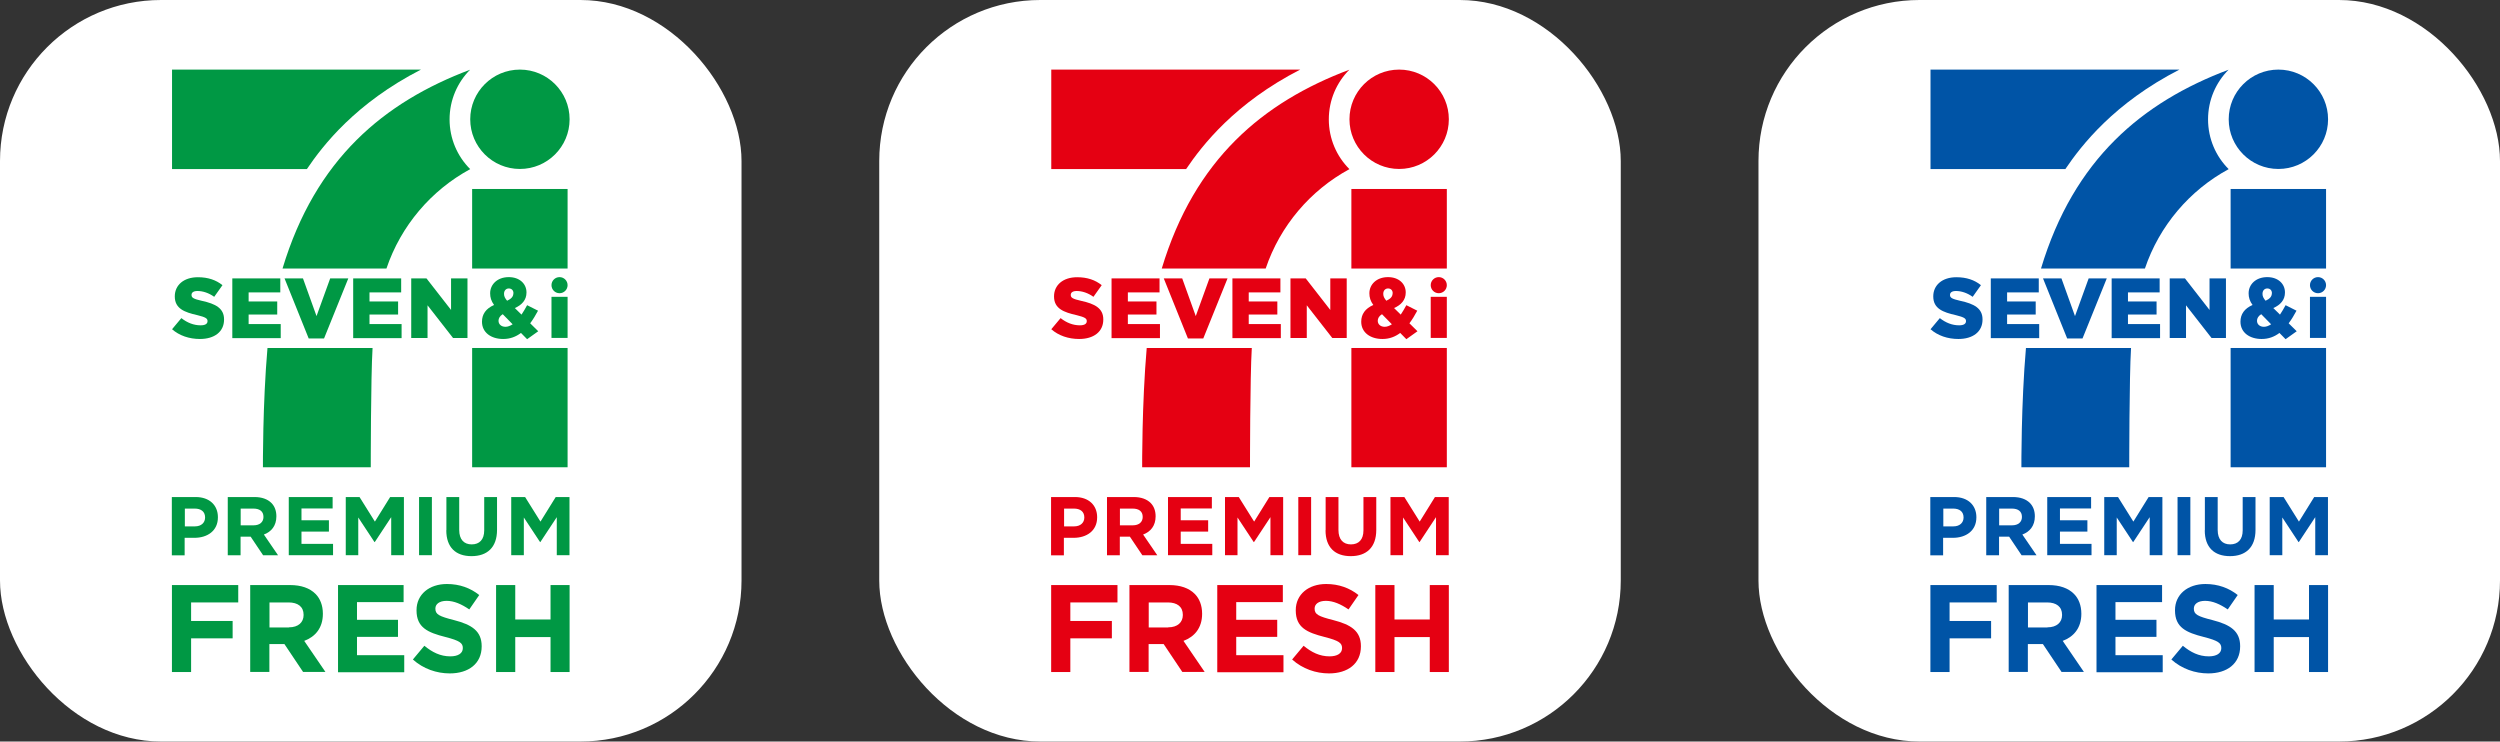 <?xml version="1.0" encoding="UTF-8"?><svg id="_レイヤー_2" xmlns="http://www.w3.org/2000/svg" viewBox="0 0 236 70"><rect x="0" y="0" width="236" height="70" fill="#333333" stroke="none"/><defs><style>.cls-1{fill:#0054a6;}.cls-2{fill:#009844;}.cls-3{fill:#fff;}.cls-4{fill:#e50012;}</style></defs><g id="_テキスト"><rect class="cls-3" x="83" width="70" height="70" rx="15.2" ry="15.2"/><path class="cls-4" d="m99.23,46.92h2.24c1.31,0,2.1.78,2.1,1.9v.02c0,1.27-.99,1.93-2.22,1.93h-.92v1.65h-1.21v-5.49Zm2.17,2.77c.61,0,.96-.36.96-.83v-.02c0-.54-.38-.83-.98-.83h-.93v1.68h.96Z"/><path class="cls-4" d="m104.51,46.92h2.51c.7,0,1.24.2,1.6.56.31.31.47.74.47,1.26h0c0,.9-.48,1.46-1.18,1.72l1.34,1.96h-1.41l-1.18-1.76h-.95v1.76h-1.21v-5.49Zm2.43,2.67c.59,0,.93-.32.93-.78v-.02c0-.52-.36-.78-.95-.78h-1.2v1.58h1.22Z"/><path class="cls-4" d="m110.26,46.92h4.14v1.08h-2.94v1.11h2.59v1.07h-2.59v1.16h2.98v1.07h-4.18v-5.49Z"/><path class="cls-4" d="m115.64,46.92h1.3l1.45,2.32,1.44-2.32h1.3v5.49h-1.2v-3.59l-1.55,2.35h-.03l-1.53-2.32v3.56h-1.18v-5.49Z"/><path class="cls-4" d="m122.56,46.92h1.21v5.49h-1.21v-5.49Z"/><path class="cls-4" d="m125.14,50.06v-3.14h1.21v3.11c0,.9.45,1.36,1.18,1.36s1.18-.45,1.18-1.32v-3.15h1.21v3.1c0,1.66-.93,2.48-2.41,2.48s-2.38-.82-2.38-2.44Z"/><path class="cls-4" d="m131.27,46.92h1.3l1.45,2.32,1.44-2.32h1.3v5.49h-1.2v-3.59l-1.55,2.35h-.03l-1.53-2.32v3.56h-1.19v-5.49Z"/><path class="cls-4" d="m136.77,11.26c0,2.59-2.1,4.69-4.69,4.69s-4.69-2.1-4.69-4.69,2.1-4.69,4.69-4.69,4.69,2.1,4.69,4.69Z"/><path class="cls-4" d="m108.25,32.85c-.46,5.27-.43,11.26-.43,11.26h10.18s0-8.53.17-11.26h-9.92Z"/><path class="cls-4" d="m99.25,31.07l.87-1.04c.56.44,1.17.68,1.82.68.43,0,.65-.14.65-.39v-.02c0-.24-.19-.36-.96-.55-1.2-.27-2.13-.61-2.13-1.76v-.02c0-1.04.83-1.8,2.18-1.8.96,0,1.71.26,2.32.75l-.78,1.1c-.51-.37-1.08-.55-1.58-.55-.38,0-.56.15-.56.36v.02c0,.26.19.37.98.55,1.29.28,2.09.7,2.09,1.75v.02c0,1.15-.91,1.83-2.28,1.83-1,0-1.94-.31-2.64-.93Z"/><path class="cls-4" d="m104.93,26.28h4.53v1.32h-2.99v.86h2.7v1.23h-2.7v.9h3.03v1.33h-4.57v-5.63Z"/><path class="cls-4" d="m109.86,26.28h1.74l1.28,3.56,1.29-3.56h1.71l-2.29,5.67h-1.45l-2.28-5.67Z"/><path class="cls-4" d="m116.34,26.28h4.53v1.32h-2.99v.86h2.7v1.23h-2.7v.9h3.03v1.33h-4.57v-5.63Z"/><path class="cls-4" d="m121.8,26.28h1.46l2.32,2.98v-2.98h1.55v5.63h-1.36l-2.41-3.09v3.09h-1.54v-5.63Z"/><path class="cls-4" d="m132.18,31.43c-.48.36-1.02.57-1.68.57-1.14,0-2-.61-2-1.63h0c0-.71.37-1.24,1.14-1.58-.27-.37-.37-.72-.37-1.09v-.02c0-.81.66-1.52,1.76-1.52,1.02,0,1.67.63,1.67,1.44v.02c0,.7-.44,1.17-1.1,1.46l.63.62c.18-.27.36-.57.53-.89l1.03.52c-.23.43-.47.83-.74,1.19l.76.75-1.05.75-.58-.59Zm-.79-.82l-.93-.95c-.28.17-.4.4-.4.62h0c0,.34.27.57.66.57.23,0,.46-.1.68-.24Zm.08-2.91v-.02c0-.28-.18-.45-.44-.45s-.45.2-.45.5v.02c0,.22.09.4.29.64.4-.18.59-.4.59-.69Z"/><rect class="cls-4" x="135.06" y="28.02" width="1.52" height="3.88"/><path class="cls-4" d="m136.58,26.92c0,.42-.34.76-.76.76s-.76-.34-.76-.76.34-.76.76-.76.76.34.76.76Z"/><path class="cls-4" d="m127.57,44.11h9.01v-11.26h-9.01v11.26Zm0-26.27v7.51h9.01v-7.51h-9.01Z"/><path class="cls-4" d="m111.97,15.96c1.52-2.25,4.62-6.24,10.77-9.39h-23.5v9.39h12.74"/><path class="cls-4" d="m127.38,15.96c-1.2-1.2-1.94-2.86-1.94-4.69s.74-3.49,1.94-4.69c-8.15,3.07-14.6,8.44-17.71,18.77h9.81c1.36-4.03,4.21-7.38,7.9-9.38Z"/><path class="cls-4" d="m99.24,55.23h6.25v1.64h-4.45v1.75h3.92v1.64h-3.92v3.18h-1.81v-8.21Z"/><path class="cls-4" d="m106.64,55.23h3.75c1.04,0,1.85.29,2.39.83.45.45.7,1.1.7,1.87v.02c0,1.33-.72,2.16-1.76,2.55l2,2.93h-2.11l-1.76-2.63h-1.42v2.63h-1.81v-8.21Zm3.64,3.99c.88,0,1.38-.47,1.38-1.16v-.02c0-.77-.54-1.17-1.42-1.17h-1.8v2.36h1.83Z"/><path class="cls-4" d="m114.91,55.23h6.19v1.61h-4.4v1.67h3.87v1.61h-3.87v1.73h4.46v1.61h-6.25v-8.21Z"/><path class="cls-4" d="m121.99,62.24l1.07-1.28c.74.61,1.51,1,2.45,1,.74,0,1.18-.29,1.18-.77v-.02c0-.46-.28-.69-1.65-1.04-1.65-.42-2.72-.88-2.72-2.51v-.02c0-1.49,1.2-2.47,2.87-2.47,1.2,0,2.22.38,3.05,1.04l-.94,1.36c-.73-.5-1.44-.81-2.14-.81s-1.06.32-1.06.72v.02c0,.54.35.72,1.77,1.08,1.67.43,2.6,1.03,2.6,2.46v.02c0,1.63-1.24,2.55-3.01,2.55-1.24,0-2.5-.43-3.48-1.31Z"/><path class="cls-4" d="m129.83,55.23h1.81v3.25h3.33v-3.25h1.8v8.21h-1.8v-3.3h-3.33v3.3h-1.81v-8.21Z"/><rect class="cls-3" x="166" width="70" height="70" rx="15.2" ry="15.2"/><path class="cls-1" d="m182.23,46.92h2.24c1.31,0,2.1.78,2.1,1.9v.02c0,1.27-.99,1.93-2.22,1.93h-.92v1.65h-1.21v-5.49Zm2.17,2.77c.61,0,.96-.36.96-.83v-.02c0-.54-.38-.83-.98-.83h-.93v1.68h.96Z"/><path class="cls-1" d="m187.51,46.92h2.51c.7,0,1.24.2,1.6.56.31.31.47.74.47,1.26h0c0,.9-.48,1.46-1.18,1.72l1.34,1.96h-1.41l-1.18-1.76h-.95v1.76h-1.21v-5.49Zm2.43,2.67c.59,0,.93-.32.93-.78v-.02c0-.52-.36-.78-.95-.78h-1.2v1.58h1.22Z"/><path class="cls-1" d="m193.26,46.92h4.14v1.08h-2.94v1.11h2.59v1.07h-2.59v1.16h2.98v1.07h-4.18v-5.49Z"/><path class="cls-1" d="m198.64,46.92h1.3l1.45,2.32,1.44-2.32h1.3v5.49h-1.2v-3.59l-1.55,2.35h-.03l-1.53-2.32v3.56h-1.18v-5.49Z"/><path class="cls-1" d="m205.56,46.92h1.21v5.49h-1.21v-5.49Z"/><path class="cls-1" d="m208.14,50.06v-3.14h1.21v3.11c0,.9.45,1.36,1.18,1.36s1.18-.45,1.18-1.32v-3.15h1.21v3.1c0,1.66-.93,2.48-2.41,2.48s-2.38-.82-2.38-2.44Z"/><path class="cls-1" d="m214.27,46.92h1.3l1.45,2.32,1.44-2.32h1.3v5.49h-1.2v-3.59l-1.55,2.35h-.03l-1.53-2.32v3.56h-1.19v-5.49Z"/><path class="cls-1" d="m219.77,11.26c0,2.59-2.1,4.69-4.69,4.69s-4.69-2.1-4.69-4.69,2.1-4.69,4.69-4.69,4.69,2.1,4.69,4.69Z"/><path class="cls-1" d="m191.25,32.85c-.46,5.27-.43,11.26-.43,11.26h10.18s0-8.53.17-11.26h-9.92Z"/><path class="cls-1" d="m182.25,31.07l.87-1.04c.56.44,1.17.68,1.82.68.43,0,.65-.14.65-.39v-.02c0-.24-.19-.36-.96-.55-1.2-.27-2.13-.61-2.13-1.76v-.02c0-1.04.83-1.8,2.18-1.8.96,0,1.71.26,2.32.75l-.78,1.1c-.51-.37-1.08-.55-1.58-.55-.38,0-.56.15-.56.36v.02c0,.26.19.37.98.55,1.29.28,2.09.7,2.09,1.75v.02c0,1.15-.91,1.83-2.28,1.83-1,0-1.94-.31-2.64-.93Z"/><path class="cls-1" d="m187.93,26.28h4.53v1.32h-2.99v.86h2.7v1.23h-2.7v.9h3.03v1.33h-4.57v-5.63Z"/><path class="cls-1" d="m192.86,26.28h1.74l1.28,3.56,1.29-3.56h1.71l-2.29,5.67h-1.45l-2.28-5.67Z"/><path class="cls-1" d="m199.34,26.28h4.53v1.32h-2.99v.86h2.7v1.23h-2.7v.9h3.03v1.33h-4.57v-5.63Z"/><path class="cls-1" d="m204.8,26.28h1.46l2.32,2.98v-2.98h1.55v5.63h-1.36l-2.41-3.09v3.09h-1.54v-5.63Z"/><path class="cls-1" d="m215.18,31.43c-.48.36-1.02.57-1.68.57-1.14,0-2-.61-2-1.63h0c0-.71.37-1.24,1.14-1.58-.27-.37-.37-.72-.37-1.09v-.02c0-.81.66-1.52,1.76-1.52,1.02,0,1.67.63,1.67,1.44v.02c0,.7-.44,1.17-1.1,1.46l.63.62c.18-.27.36-.57.53-.89l1.03.52c-.23.43-.47.83-.74,1.19l.76.75-1.05.75-.58-.59Zm-.79-.82l-.93-.95c-.28.17-.4.4-.4.62h0c0,.34.27.57.66.57.23,0,.46-.1.68-.24Zm.08-2.91v-.02c0-.28-.18-.45-.44-.45s-.45.2-.45.5v.02c0,.22.09.4.29.64.4-.18.59-.4.59-.69Z"/><rect class="cls-1" x="218.06" y="28.02" width="1.52" height="3.88"/><path class="cls-1" d="m219.58,26.92c0,.42-.34.76-.76.76s-.76-.34-.76-.76.34-.76.76-.76.76.34.76.76Z"/><path class="cls-1" d="m210.57,44.11h9.01v-11.26h-9.01v11.26Zm0-26.27v7.51h9.01v-7.51h-9.01Z"/><path class="cls-1" d="m194.97,15.96c1.52-2.25,4.62-6.24,10.77-9.39h-23.5v9.39h12.74"/><path class="cls-1" d="m210.38,15.96c-1.2-1.2-1.94-2.86-1.94-4.69s.74-3.49,1.94-4.69c-8.15,3.07-14.6,8.44-17.71,18.77h9.81c1.36-4.03,4.21-7.38,7.9-9.38Z"/><path class="cls-1" d="m182.24,55.23h6.25v1.64h-4.45v1.75h3.92v1.64h-3.92v3.18h-1.81v-8.21Z"/><path class="cls-1" d="m189.64,55.23h3.75c1.04,0,1.85.29,2.39.83.45.45.7,1.1.7,1.87v.02c0,1.33-.72,2.16-1.76,2.55l2,2.93h-2.11l-1.76-2.63h-1.42v2.63h-1.81v-8.21Zm3.64,3.99c.88,0,1.38-.47,1.38-1.16v-.02c0-.77-.54-1.17-1.42-1.17h-1.8v2.36h1.83Z"/><path class="cls-1" d="m197.91,55.23h6.19v1.61h-4.4v1.67h3.87v1.61h-3.87v1.73h4.46v1.61h-6.25v-8.21Z"/><path class="cls-1" d="m204.99,62.24l1.07-1.28c.74.61,1.51,1,2.45,1,.74,0,1.18-.29,1.18-.77v-.02c0-.46-.28-.69-1.65-1.04-1.65-.42-2.72-.88-2.72-2.51v-.02c0-1.49,1.2-2.47,2.87-2.47,1.2,0,2.22.38,3.05,1.04l-.94,1.36c-.73-.5-1.44-.81-2.14-.81s-1.06.32-1.06.72v.02c0,.54.35.72,1.77,1.08,1.67.43,2.6,1.03,2.6,2.46v.02c0,1.63-1.24,2.55-3.01,2.55-1.24,0-2.5-.43-3.48-1.31Z"/><path class="cls-1" d="m212.83,55.23h1.81v3.25h3.33v-3.25h1.8v8.21h-1.8v-3.3h-3.33v3.3h-1.81v-8.21Z"/><rect class="cls-3" width="70" height="70" rx="15.2" ry="15.2"/><path class="cls-2" d="m16.23,46.92h2.24c1.31,0,2.1.78,2.1,1.9v.02c0,1.27-.99,1.93-2.22,1.93h-.92v1.65h-1.21v-5.49Zm2.17,2.77c.61,0,.96-.36.96-.83v-.02c0-.54-.38-.83-.98-.83h-.93v1.68h.96Z"/><path class="cls-2" d="m21.51,46.92h2.51c.7,0,1.24.2,1.6.56.31.31.47.74.47,1.26h0c0,.9-.48,1.46-1.18,1.72l1.34,1.96h-1.41l-1.18-1.76h-.95v1.76h-1.21v-5.49Zm2.43,2.67c.59,0,.93-.32.93-.78v-.02c0-.52-.36-.78-.95-.78h-1.2v1.58h1.22Z"/><path class="cls-2" d="m27.26,46.92h4.14v1.08h-2.94v1.11h2.59v1.07h-2.59v1.16h2.98v1.07h-4.18v-5.49Z"/><path class="cls-2" d="m32.64,46.92h1.3l1.45,2.32,1.44-2.32h1.3v5.49h-1.2v-3.59l-1.55,2.35h-.03l-1.53-2.32v3.56h-1.18v-5.49Z"/><path class="cls-2" d="m39.56,46.92h1.21v5.49h-1.21v-5.49Z"/><path class="cls-2" d="m42.14,50.06v-3.14h1.21v3.11c0,.9.45,1.36,1.18,1.36s1.18-.45,1.18-1.32v-3.15h1.21v3.1c0,1.66-.93,2.48-2.41,2.48s-2.38-.82-2.38-2.44Z"/><path class="cls-2" d="m48.27,46.92h1.3l1.45,2.32,1.44-2.32h1.3v5.49h-1.2v-3.59l-1.55,2.35h-.03l-1.53-2.32v3.56h-1.19v-5.49Z"/><path class="cls-2" d="m53.77,11.26c0,2.59-2.1,4.69-4.69,4.69s-4.69-2.1-4.69-4.69,2.1-4.69,4.69-4.69,4.69,2.1,4.69,4.69Z"/><path class="cls-2" d="m25.25,32.85c-.46,5.27-.43,11.26-.43,11.26h10.18s0-8.53.17-11.26h-9.92Z"/><path class="cls-2" d="m16.25,31.07l.87-1.04c.56.44,1.17.68,1.82.68.43,0,.65-.14.65-.39v-.02c0-.24-.19-.36-.96-.55-1.2-.27-2.13-.61-2.13-1.76v-.02c0-1.04.83-1.8,2.18-1.8.96,0,1.71.26,2.32.75l-.78,1.1c-.51-.37-1.08-.55-1.58-.55-.38,0-.56.15-.56.36v.02c0,.26.19.37.98.55,1.29.28,2.09.7,2.09,1.75v.02c0,1.15-.91,1.83-2.28,1.83-1,0-1.94-.31-2.64-.93Z"/><path class="cls-2" d="m21.93,26.28h4.53v1.32h-2.99v.86h2.7v1.23h-2.7v.9h3.03v1.33h-4.57v-5.63Z"/><path class="cls-2" d="m26.86,26.28h1.74l1.28,3.56,1.29-3.56h1.71l-2.29,5.67h-1.45l-2.28-5.67Z"/><path class="cls-2" d="m33.34,26.28h4.53v1.32h-2.99v.86h2.7v1.23h-2.7v.9h3.03v1.33h-4.57v-5.63Z"/><path class="cls-2" d="m38.8,26.28h1.46l2.32,2.98v-2.98h1.55v5.63h-1.36l-2.41-3.09v3.09h-1.54v-5.63Z"/><path class="cls-2" d="m49.18,31.43c-.48.36-1.02.57-1.68.57-1.14,0-2-.61-2-1.63h0c0-.71.37-1.24,1.14-1.58-.27-.37-.37-.72-.37-1.09v-.02c0-.81.66-1.52,1.76-1.52,1.02,0,1.67.63,1.67,1.44v.02c0,.7-.44,1.17-1.1,1.46l.63.62c.18-.27.36-.57.53-.89l1.03.52c-.23.43-.47.83-.74,1.19l.76.75-1.05.75-.58-.59Zm-.79-.82l-.93-.95c-.28.17-.4.4-.4.62h0c0,.34.27.57.66.57.23,0,.46-.1.68-.24Zm.08-2.91v-.02c0-.28-.18-.45-.44-.45s-.45.2-.45.5v.02c0,.22.09.4.29.64.4-.18.59-.4.59-.69Z"/><rect class="cls-2" x="52.06" y="28.02" width="1.52" height="3.88"/><path class="cls-2" d="m53.58,26.92c0,.42-.34.76-.76.76s-.76-.34-.76-.76.34-.76.76-.76.76.34.76.76Z"/><path class="cls-2" d="m44.57,44.11h9.01v-11.26h-9.01v11.26Zm0-26.27v7.51h9.01v-7.51h-9.01Z"/><path class="cls-2" d="m28.97,15.96c1.52-2.25,4.62-6.24,10.77-9.39h-23.5v9.39h12.74"/><path class="cls-2" d="m44.38,15.96c-1.2-1.2-1.94-2.86-1.94-4.69s.74-3.49,1.94-4.69c-8.15,3.07-14.6,8.44-17.71,18.77h9.81c1.36-4.03,4.21-7.38,7.9-9.38Z"/><path class="cls-2" d="m16.24,55.23h6.25v1.64h-4.45v1.75h3.92v1.64h-3.92v3.18h-1.81v-8.21Z"/><path class="cls-2" d="m23.64,55.23h3.75c1.04,0,1.85.29,2.39.83.45.45.7,1.1.7,1.87v.02c0,1.33-.72,2.16-1.76,2.55l2,2.93h-2.11l-1.76-2.63h-1.42v2.63h-1.81v-8.21Zm3.64,3.99c.88,0,1.38-.47,1.38-1.16v-.02c0-.77-.54-1.17-1.42-1.17h-1.8v2.36h1.83Z"/><path class="cls-2" d="m31.91,55.23h6.19v1.61h-4.4v1.67h3.87v1.61h-3.87v1.73h4.46v1.61h-6.25v-8.21Z"/><path class="cls-2" d="m38.99,62.24l1.07-1.28c.74.61,1.51,1,2.45,1,.74,0,1.18-.29,1.18-.77v-.02c0-.46-.28-.69-1.65-1.04-1.65-.42-2.72-.88-2.72-2.51v-.02c0-1.49,1.2-2.47,2.87-2.47,1.2,0,2.22.38,3.05,1.04l-.94,1.36c-.73-.5-1.44-.81-2.14-.81s-1.06.32-1.06.72v.02c0,.54.35.72,1.77,1.08,1.67.43,2.6,1.03,2.6,2.46v.02c0,1.63-1.24,2.55-3.01,2.55-1.24,0-2.5-.43-3.48-1.31Z"/><path class="cls-2" d="m46.83,55.23h1.81v3.25h3.33v-3.25h1.8v8.21h-1.8v-3.3h-3.33v3.3h-1.81v-8.21Z"/></g></svg>